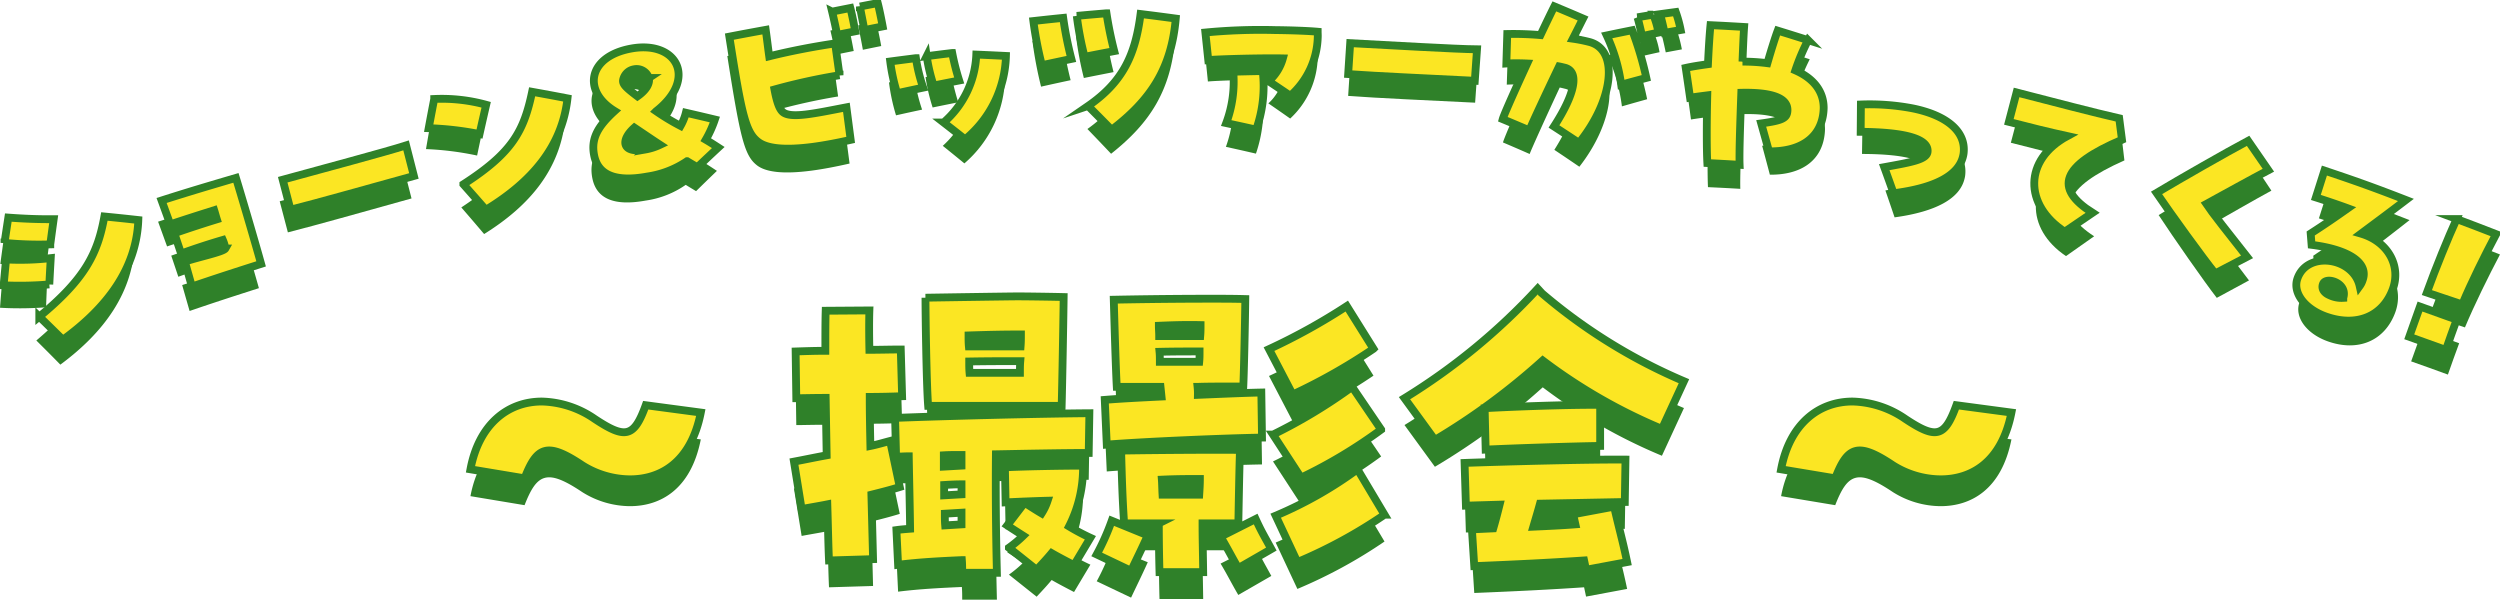 <svg xmlns="http://www.w3.org/2000/svg" xmlns:xlink="http://www.w3.org/1999/xlink" width="319.643" height="76.669" viewBox="0 0 319.643 76.669">
  <defs>
    <clipPath id="clip-path">
      <rect id="長方形_8682" data-name="長方形 8682" width="319.643" height="76.669" fill="none"/>
    </clipPath>
  </defs>
  <g id="グループ_26461" data-name="グループ 26461" clip-path="url(#clip-path)">
    <path id="パス_73052" data-name="パス 73052" d="M0,53.227c.106-1.363.161-2.044.275-3.407a34.179,34.179,0,0,0,5.756-.12c-.062,1.389-.09,2.083-.143,3.47A43.65,43.65,0,0,1,0,53.227m.044-5.6c.176-1.334.267-2,.452-3.335,2.079.179,3.738.264,5.843.273-.165,1.329-.245,1.993-.4,3.321a43.987,43.987,0,0,1-5.895-.259m4.6,9.789c5.869-4.961,7.423-8.29,8.223-13.146,1.755.2,2.629.3,4.374.511-.167,6.448-3.927,11.585-9.524,15.721C6.5,59.261,5.88,58.643,4.645,57.413" transform="translate(0 -13.88)" fill="#2f8129"/>
    <path id="パス_73053" data-name="パス 73053" d="M32.524,48.068c1.766-.592,4.951-1.25,5.19-1.677a4.751,4.751,0,0,0-.338-1.14c-1.766.516-3.638,1.131-5.344,1.755l-.905-2.7c1.8-.63,3.734-1.264,5.455-1.79-.137-.424-.24-.833-.361-1.21-1.893.608-3.691,1.172-5.628,1.822-.459-1.266-.688-1.9-1.147-3.165,3.368-1.08,6.326-1.956,9.535-2.9.463,1.49,2.386,7.942,3.355,11.4-3,.96-5.709,1.834-8.862,2.919-.38-1.324-.569-1.987-.948-3.311" transform="translate(-9.232 -11.62)" fill="#2f8129"/>
    <path id="パス_73054" data-name="パス 73054" d="M59.95,37.618c-2.444.681-4.9,1.341-6.808,1.831-.418-1.591-.627-2.385-1.044-3.976,4.8-1.319,13.2-3.57,15.818-4.416.415,1.621.621,2.431,1.036,4.053-1.2.331-5.06,1.408-9,2.508" transform="translate(-16.335 -9.738)" fill="#2f8129"/>
    <path id="パス_73055" data-name="パス 73055" d="M79.342,25.609c.266-1.545.4-2.317.678-3.861a21.025,21.025,0,0,1,6.684.814c-.336,1.549-.5,2.324-.825,3.873a38.73,38.73,0,0,0-6.536-.826m4.518,7.458c6.245-4.127,7.705-6.955,8.737-12.187,1.825.35,2.734.529,4.547.9-.647,6.4-4.513,11.046-10.37,14.69-1.158-1.365-1.741-2.045-2.913-3.4" transform="translate(-24.877 -6.547)" fill="#2f8129"/>
    <path id="パス_73056" data-name="パス 73056" d="M110.279,26.69c-.439-2.21.443-3.828,2.595-5.849-4.2-2.655-3.483-7.244,2.061-8.261,5.882-1.079,8.578,4.033,3.268,8.316a29.362,29.362,0,0,0,3.143,1.966,6.951,6.951,0,0,0,.671-1.746c1.5.362,2.24.546,3.726.92a14.633,14.633,0,0,1-1.153,2.668c.518.317,1.039.658,1.616,1.043-1.073,1.034-1.606,1.553-2.666,2.593-.487-.3-.916-.549-1.321-.807a11.88,11.88,0,0,1-5.112,2.009c-4.043.741-6.308-.232-6.828-2.854m8.454-1.338c-.975-.656-1.991-1.379-3.313-2.293-1.815,1.669-1.6,3.461,1.422,2.91a7.09,7.09,0,0,0,1.891-.617m-1.494-8.86a1.669,1.669,0,0,0-1.912-1.166A1.7,1.7,0,0,0,114,16.5c-.246.693.1,1.087,1.8,2.414,1.236-.9,1.585-1.77,1.446-2.422" transform="translate(-34.543 -3.899)" fill="#2f8129"/>
    <path id="パス_73057" data-name="パス 73057" d="M139.26,22.412c-1.6-1.24-2.144-3.458-3.79-13.973,1.863-.362,2.8-.538,4.662-.88.182,1.3.321,2.479.465,3.508,2.93-.736,5.866-1.289,8.452-1.676.235,1.687.352,2.531.586,4.218a76.321,76.321,0,0,0-8.34,1.859c.318,1.706.648,2.584,1.065,2.976,1.01.934,4.189.194,8.174-.579.227,1.728.34,2.591.566,4.319-1.815.416-3.462.724-4.894.912-3.394.445-5.752.242-6.945-.683m9.389-17.235c.934-.192,1.4-.287,2.337-.474.238.919.511,2.383.644,3.09-.928.185-1.392.279-2.32.47-.149-.8-.444-2.165-.661-3.086m3.564-.662c.915-.182,1.373-.271,2.289-.448.231.921.516,2.359.645,3.092-.94.189-1.409.284-2.348.478-.153-.9-.435-2.243-.586-3.123" transform="translate(-42.476 -1.275)" fill="#2f8129"/>
    <path id="パス_73058" data-name="パス 73058" d="M165.571,14.841c1.317-.177,1.975-.263,3.294-.43a22.159,22.159,0,0,0,.946,3.913c-1.336.286-2,.432-3.335.729a25.056,25.056,0,0,1-.9-4.211m4.676-.686c1.308-.172,1.962-.255,3.271-.417a32.734,32.734,0,0,0,.907,3.649c-1.31.259-1.965.391-3.272.661a23.674,23.674,0,0,1-.905-3.894m2.2,8.8a12.683,12.683,0,0,0,4.16-8.995c1.523.069,2.285.107,3.806.189a14.959,14.959,0,0,1-5.2,11.049c-1.1-.9-1.652-1.35-2.763-2.244" transform="translate(-51.914 -4.307)" fill="#2f8129"/>
    <path id="パス_73059" data-name="パス 73059" d="M192.295,7.139c1.529-.172,2.295-.255,3.826-.415a49.872,49.872,0,0,0,1.059,5.448c-1.514.324-2.27.489-3.779.827a50.507,50.507,0,0,1-1.107-5.86m5.568-.675c1.523-.143,2.285-.211,3.809-.34.215,1.478.606,3.493,1,5.015-1.521.3-2.281.446-3.8.754a42.885,42.885,0,0,1-1.011-5.428m1.466,11.948c4.537-3.231,6.063-6.872,6.718-12.19,1.807.234,2.709.356,4.51.609-.554,6.621-3.179,10.786-8.2,14.748-1.2-1.271-1.807-1.9-3.026-3.167" transform="translate(-60.293 -1.92)" fill="#2f8129"/>
    <path id="パス_73060" data-name="パス 73060" d="M232.544,16.155a6.248,6.248,0,0,0,1.831-3.025c-2.527-.057-8.277.1-9.564.231-.148-1.464-.222-2.2-.372-3.659a71.659,71.659,0,0,1,8.918-.321c2.289.024,4.421.117,5.485.216,0,.173.017.372.013.57a10.96,10.96,0,0,1-3.524,7.929c-1.11-.78-1.667-1.168-2.788-1.94m-5.431,5.557a16.133,16.133,0,0,0,.9-6.81c1.51-.042,2.265-.06,3.776-.089a17.65,17.65,0,0,1-.835,7.767c-1.531-.354-2.3-.528-3.837-.868" transform="translate(-70.372 -2.939)" fill="#2f8129"/>
    <path id="パス_73061" data-name="パス 73061" d="M258.078,16.4c-2.514-.123-5.025-.27-6.973-.408.105-1.641.157-2.461.264-4.1,4.919.261,13.535.772,16.264.791-.118,1.669-.177,2.5-.294,4.173-1.232-.062-5.209-.257-9.26-.454" transform="translate(-78.733 -3.727)" fill="#2f8129"/>
    <path id="パス_73062" data-name="パス 73062" d="M286.51,20.632c2.679-4.269,3.348-7.284,1.422-7.795-.2-.045-.456-.119-.737-.171-1.765,3.785-3.638,7.918-3.841,8.5-1.361-.6-2.044-.893-3.414-1.479.108-.413.974-2.508,3.159-7.388-1.19-.053-2.126-.029-2.673,0,.052-1.565.078-2.348.128-3.913a39.133,39.133,0,0,1,4.257.135c.584-1.265,1.371-2.958,1.794-3.814,1.476.634,2.212.953,3.678,1.6-.2.4-.8,1.637-1.321,2.679a18.878,18.878,0,0,1,2.185.445c3.8,1.092,2.953,7.772-1.441,13.363-1.272-.868-1.912-1.3-3.2-2.16m6.808-12.092c1.3-.286,1.959-.427,3.27-.7a45.339,45.339,0,0,1,1.791,6.32c-1.295.36-1.941.543-3.228.914a22.914,22.914,0,0,0-1.832-6.531m3.946-2.418c.812-.144,1.219-.215,2.033-.355a11,11,0,0,1,.662,2.376c-.837.185-1.256.279-2.09.468-.127-.489-.483-2.176-.6-2.489m2.892-.424c.813-.119,1.219-.177,2.033-.292a16.642,16.642,0,0,1,.623,2.377c-.826.152-1.238.229-2.062.384-.1-.461-.379-1.843-.594-2.468" transform="translate(-87.774 -1.476)" fill="#2f8129"/>
    <path id="パス_73063" data-name="パス 73063" d="M316.917,17.539c-.718.1-1.461.2-2.206.319-.212-1.577-.32-2.366-.54-3.944.813-.191,1.645-.328,2.854-.509.105-2.059.22-3.843.352-5.174,1.725.08,2.587.124,4.314.222-.087,1.113-.157,2.83-.237,4.594a23.863,23.863,0,0,1,3.2.192c.59-2.061,1.069-3.565,1.35-4.322,1.56.489,2.338.737,3.892,1.24a29.158,29.158,0,0,0-1.658,4.014c2.391,1.076,3.622,2.8,3.608,4.964a6.976,6.976,0,0,1-.109,1.061c-.535,3.022-3.024,4.756-6.94,4.721-.389-1.477-.587-2.216-.987-3.693,2.714-.4,3.311-.7,3.377-1.683.109-1.652-1.831-2.475-5.9-2.366-.2,4.951-.314,8.189-.268,9.549-1.655-.095-2.482-.138-4.136-.216-.082-1.737-.063-5.285.04-8.97" transform="translate(-98.507 -2.581)" fill="#2f8129"/>
    <path id="パス_73064" data-name="パス 73064" d="M349.8,31.679c3.332-.649,5.458-1,5.579-2.065.192-1.674-2.668-2.59-8.568-2.6.023-1.447.033-2.171.051-3.618a28.573,28.573,0,0,1,6.668.474c4.417.9,6.752,3.031,6.483,5.785a2.852,2.852,0,0,1-.077.465c-.58,2.609-3.69,4.279-8.96,5-.465-1.378-.7-2.066-1.176-3.443" transform="translate(-108.74 -7.329)" fill="#2f8129"/>
    <path id="パス_73065" data-name="パス 73065" d="M382.036,26.632c-2.226-.487-4.97-1.158-7.5-1.826.409-1.562.613-2.343,1.023-3.9,5.085,1.319,9.838,2.565,13.164,3.327.135,1.133.2,1.7.332,2.831-7.828,3.476-8.848,6.474-3.868,9.7-1.447,1.007-2.167,1.514-3.6,2.533-5.239-3.509-5.188-9.491.448-12.661" transform="translate(-117.434 -6.554)" fill="#2f8129"/>
    <path id="パス_73066" data-name="パス 73066" d="M402.062,36.869c3.049-1.884,9.019-5.428,11.843-6.992,1.039,1.544,1.554,2.317,2.573,3.866-2.114,1.146-6.06,3.423-8.028,4.535.608.96,2.951,4.054,5.164,6.943-1.656.884-2.48,1.33-4.119,2.23-1.547-1.985-5.588-7.767-7.432-10.584" transform="translate(-126.064 -9.368)" fill="#2f8129"/>
    <path id="パス_73067" data-name="パス 73067" d="M428.2,49.828c1.276-3.775,7.226-2.928,8.007.876a2.831,2.831,0,0,0,.4-.8c.8-2.236-1.634-4-6.523-4.583-.039-.6-.059-.9-.1-1.5,1.922-1.284,3.062-2.1,4.82-3.374-1.191-.439-2.716-.96-4.1-1.4.455-1.424.683-2.136,1.137-3.561.656.22,1.313.441,1.944.656,2.32.79,4.682,1.63,8.511,3.127-2.662,2.088-3.962,3.07-5.836,4.508,3.436,1,5.157,4.181,4,7.314-1.339,3.622-4.733,5.046-8.591,3.69-2.725-.958-4.3-3.079-3.664-4.955m5.88,2.456c.623-1.985-2.163-2.826-2.575-1.848-.28.664.124,1.22.785,1.505a3.465,3.465,0,0,0,1.79.343" transform="translate(-134.216 -11.127)" fill="#2f8129"/>
    <path id="パス_73068" data-name="パス 73068" d="M450.54,56.172c1.88.662,2.819,1,4.695,1.686-.568,1.585-.9,2.414-1.441,4.008-1.876-.687-2.815-1.025-4.7-1.688.542-1.568.892-2.415,1.442-4.006m4.847-11.609c2.031.765,3.044,1.153,5.069,1.944-1.527,2.91-3.21,6.317-4.48,9.328-1.812-.618-2.719-.922-4.535-1.518,1.194-3.28,2.825-7.267,3.946-9.754" transform="translate(-140.812 -13.973)" fill="#2f8129"/>
    <path id="パス_73069" data-name="パス 73069" d="M87.626,88.455c1.067-5.72,4.738-8.665,9.135-8.665a12.4,12.4,0,0,1,6.744,2.219c3.927,2.6,5.037,2.391,6.531-1.749l7.042.939c-1.28,6.488-5.25,8.536-9.049,8.536a11.585,11.585,0,0,1-6.1-1.792c-4.524-3.031-5.8-2.391-7.384,1.665Z" transform="translate(-27.475 -25.018)" fill="#2f8129"/>
    <path id="パス_73070" data-name="パス 73070" d="M152.146,86.8c-1.067.214-2.134.384-3.286.6l-.982-6.061c1.365-.256,2.774-.555,4.183-.811l-.128-7.342c-1.58,0-2.946.043-3.756.043l-.085-5.976c1.28-.043,2.56-.085,3.8-.085,0-2.006,0-3.756.043-5.122L157.524,62c-.043,1.238-.043,2.988,0,5.037,1.323,0,2.646-.043,4.012-.043l.171,5.976c-1.281.042-2.689.085-4.141.085,0,2.048.043,4.183.086,6.274.853-.171,1.707-.427,2.518-.64l1.238,5.89c-1.238.384-2.433.683-3.628.982l.214,8.238-5.634.17c-.085-1.792-.128-4.311-.213-7.171m17.2,7.129c-2.817.128-5.378.256-8.153.6l-.213-4.439c.6-.085,1.2-.128,1.75-.171-.043-3.116-.128-6.488-.171-9.262-.555,0-1.11.042-1.622.042l-.128-4.951c6.531-.257,18.652-.555,24.841-.6l-.085,5.08c-3.116,0-7.427.085-11.866.171-.043,4.908,0,10.03.128,15.152H169.39c0-.555,0-1.067-.043-1.621m-4.653-33.55c2.6-.043,10.8-.17,11.781-.17,1.153,0,4.183.043,5.89.085-.043,3.2-.171,10.671-.256,13.914H165.037c-.213-2.689-.342-11.7-.342-13.829m4.61,21.47V80.478c-.769,0-1.537,0-2.263.043v1.451Zm0,3.671v-1.28c-.769,0-1.537.043-2.22.085v1.323Zm0,3.841V87.863l-2.134.128c0,.47,0,.982.043,1.494Zm7.554-22.75c.043-.555.043-1.067.043-1.536-2.263,0-4.141.043-6.7.128,0,.47,0,.938.043,1.408Zm-.085,3.373c0-.512,0-.982.043-1.494-1.963,0-4.055,0-6.53.043,0,.469,0,.981.043,1.451Zm-1.409,22.366a16.034,16.034,0,0,0,1.836-1.536c-.6-.384-1.28-.811-2.049-1.323l2.22-2.9c.725.47,1.451.94,2.177,1.367a7.106,7.106,0,0,0,.768-1.623c-1.665.043-3.67.128-5.378.213l-.085-4.481c2.519-.128,7.257-.214,9.988-.214a16.447,16.447,0,0,1-1.793,7.769,27.3,27.3,0,0,0,2.732,1.451l-2.092,3.5c-1.153-.6-2.048-1.067-2.86-1.537-.6.726-1.28,1.451-1.921,2.135Z" transform="translate(-46.366 -18.877)" fill="#2f8129"/>
    <path id="パス_73071" data-name="パス 73071" d="M204.273,93.334a30.577,30.577,0,0,0,1.921-4.311L210.8,90.9c-.768,1.707-1.366,2.9-2.134,4.524ZM205.3,73.572c2.134-.171,4.652-.3,7.256-.427l-.128-1.238h-5.592c-.128-2.3-.3-8.195-.384-11.14,6.359-.128,11.353-.128,12.378-.128,1.409,0,2.86,0,4.439.043-.042,3.372-.17,9.262-.256,11.183h-1.835c-1.409,0-2.69,0-4.012.043a8.248,8.248,0,0,1,.043,1.024c3.073-.128,5.976-.256,8.11-.3l.086,5.762c-4.866.085-14.983.512-19.848.9Zm6.915,15.793h-4.439c-.214-3.074-.3-6.19-.384-9.306,5.122-.085,12.805-.128,15.2-.085-.086,2.092-.17,7.384-.213,9.391H217.8c0,1.963.043,3.158.086,6.232H212.3c-.043-1.536-.086-3.927-.086-6.232m5.293-23.946c.043-.513.043-.982.043-1.409-1.835-.043-3.286,0-5.335.085,0,.427.043.854.043,1.323Zm-.128,3.286c.043-.426.043-.853.043-1.323-1.58,0-3.244,0-5.122.043.042.427.042.854.042,1.28Zm0,16.988c.043-.683.085-1.366.085-2.007-1.707,0-2.987,0-4.866.086.043.555.043,1.2.086,1.921Zm2.731,5.378,4.482-2.263c.726,1.58,1.024,2.048,2.006,3.841l-4.225,2.433c-.9-1.537-1.323-2.433-2.263-4.012M226.3,67.084a78.206,78.206,0,0,0,9.945-5.506l3.414,5.464a74.17,74.17,0,0,1-10.329,5.847Zm.512,10.927a67.4,67.4,0,0,0,10.116-6.1l3.713,5.464A63.226,63.226,0,0,1,230.4,83.517Zm.342,10.372a51.341,51.341,0,0,0,10.457-5.933l3.458,5.8a62.478,62.478,0,0,1-11.14,6.062Z" transform="translate(-64.049 -19.013)" fill="#2f8129"/>
    <path id="パス_73072" data-name="パス 73072" d="M261.6,72.774a80.376,80.376,0,0,0,17.031-14l.555.6A70.108,70.108,0,0,0,297.33,70.6l-2.817,6.1a69.443,69.443,0,0,1-15.239-8.75,86.14,86.14,0,0,1-13.787,10.159Zm22.963,20.744c-4.439.3-8.75.512-14.043.726l-.3-4.7,2.731-.128c.3-1.024.555-2.007.811-3.031l-4.311.128-.17-5.463c4.737-.171,15.664-.469,20.572-.427l-.085,5.422-10.842.213c-.256.939-.554,1.921-.853,2.945,1.878-.085,3.714-.17,5.378-.3-.086-.384-.171-.811-.3-1.281l5.25-.982c.64,2.817,1.109,4.4,1.665,7.086l-5.251.982ZM271.848,74.054c3.713-.213,10.97-.47,14.768-.427v5.25c-3.329.043-11.226.3-14.64.47Z" transform="translate(-82.025 -18.428)" fill="#2f8129"/>
    <path id="パス_73073" data-name="パス 73073" d="M331.742,88.455c1.067-5.72,4.738-8.665,9.135-8.665a12.4,12.4,0,0,1,6.744,2.219c3.927,2.6,5.037,2.391,6.531-1.749l7.042.939c-1.28,6.488-5.25,8.536-9.049,8.536a11.588,11.588,0,0,1-6.1-1.792c-4.524-3.031-5.8-2.391-7.384,1.665Z" transform="translate(-104.016 -25.018)" fill="#2f8129"/>
    <path id="パス_73074" data-name="パス 73074" d="M.674,49.121C.8,47.8.859,47.14.989,45.818A35.014,35.014,0,0,0,6.7,45.645c-.078,1.345-.115,2.017-.184,3.361a44.552,44.552,0,0,1-5.847.115m.112-5.426c.192-1.293.29-1.94.489-3.234,2.061.152,3.706.219,5.8.208-.178,1.288-.266,1.932-.437,3.219a44.7,44.7,0,0,1-5.848-.193m4.449,9.434c5.89-4.865,7.473-8.1,8.322-12.807,1.74.172,2.609.263,4.339.454-.237,6.24-4.034,11.247-9.646,15.309-1.2-1.186-1.8-1.778-3.015-2.957" transform="translate(-0.211 -12.642)" fill="#fbe623"/>
    <path id="パス_73075" data-name="パス 73075" d="M.674,49.121C.8,47.8.859,47.14.989,45.818A35.014,35.014,0,0,0,6.7,45.645c-.078,1.345-.115,2.017-.184,3.361A44.552,44.552,0,0,1,.674,49.121Zm.112-5.426c.192-1.293.29-1.94.489-3.234,2.061.152,3.706.219,5.8.208-.178,1.288-.266,1.932-.437,3.219A44.7,44.7,0,0,1,.786,43.694Zm4.449,9.434c5.89-4.865,7.473-8.1,8.322-12.807,1.74.172,2.609.263,4.339.454-.237,6.24-4.034,11.247-9.646,15.309C7.049,54.9,6.446,54.307,5.235,53.128Z" transform="translate(-0.211 -12.642)" fill="none" stroke="#2f8129" stroke-miterlimit="10" stroke-width="1"/>
    <path id="パス_73076" data-name="パス 73076" d="M33.075,43.835c1.762-.589,4.938-1.242,5.179-1.669a4.61,4.61,0,0,0-.325-1.1c-1.762.514-3.63,1.126-5.332,1.746l-.87-2.6c1.8-.626,3.725-1.257,5.441-1.781-.13-.409-.229-.8-.346-1.167-1.888.6-3.681,1.165-5.612,1.812L30.1,36.022c3.357-1.076,6.306-1.949,9.505-2.89.445,1.436,2.291,7.659,3.219,10.994-3,.954-5.7,1.824-8.846,2.9-.363-1.278-.544-1.917-.906-3.195" transform="translate(-9.439 -10.388)" fill="#fbe623"/>
    <path id="パス_73077" data-name="パス 73077" d="M33.075,43.835c1.762-.589,4.938-1.242,5.179-1.669a4.61,4.61,0,0,0-.325-1.1c-1.762.514-3.63,1.126-5.332,1.746l-.87-2.6c1.8-.626,3.725-1.257,5.441-1.781-.13-.409-.229-.8-.346-1.167-1.888.6-3.681,1.165-5.612,1.812L30.1,36.022c3.357-1.076,6.306-1.949,9.505-2.89.445,1.436,2.291,7.659,3.219,10.994-3,.954-5.7,1.824-8.846,2.9C33.618,45.751,33.436,45.113,33.075,43.835Z" transform="translate(-9.439 -10.388)" fill="none" stroke="#2f8129" stroke-miterlimit="10" stroke-width="1"/>
    <path id="パス_73078" data-name="パス 73078" d="M60.448,33.48c-2.439.678-4.885,1.336-6.791,1.825-.4-1.534-.6-2.3-1-3.835,4.784-1.315,13.166-3.552,15.775-4.389l1,3.908c-1.194.329-5.048,1.4-8.981,2.491" transform="translate(-16.511 -8.491)" fill="#fbe623"/>
    <path id="パス_73079" data-name="パス 73079" d="M60.448,33.48c-2.439.678-4.885,1.336-6.791,1.825-.4-1.534-.6-2.3-1-3.835,4.784-1.315,13.166-3.552,15.775-4.389l1,3.908C68.235,31.318,64.381,32.387,60.448,33.48Z" transform="translate(-16.511 -8.491)" fill="none" stroke="#2f8129" stroke-miterlimit="10" stroke-width="1"/>
    <path id="パス_73080" data-name="パス 73080" d="M79.847,21.75c.277-1.494.419-2.241.706-3.734a21.411,21.411,0,0,1,6.644.742c-.347,1.5-.517,2.247-.852,3.746a39.344,39.344,0,0,0-6.5-.754m4.434,7.173c6.254-4.029,7.728-6.768,8.793-11.826,1.814.327,2.718.495,4.521.841-.689,6.177-4.575,10.691-10.44,14.251-1.143-1.31-1.718-1.963-2.874-3.266" transform="translate(-25.036 -5.361)" fill="#fbe623"/>
    <path id="パス_73081" data-name="パス 73081" d="M79.847,21.75c.277-1.494.419-2.241.706-3.734a21.411,21.411,0,0,1,6.644.742c-.347,1.5-.517,2.247-.852,3.746A39.344,39.344,0,0,0,79.847,21.75Zm4.434,7.173c6.254-4.029,7.728-6.768,8.793-11.826,1.814.327,2.718.495,4.521.841-.689,6.177-4.575,10.691-10.44,14.251C86.012,30.88,85.437,30.226,84.281,28.924Z" transform="translate(-25.036 -5.361)" fill="none" stroke="#2f8129" stroke-miterlimit="10" stroke-width="1"/>
    <path id="パス_73082" data-name="パス 73082" d="M110.613,22.623c-.421-2.131.469-3.7,2.625-5.661-4.165-2.54-3.421-6.975,2.106-7.985,5.862-1.072,8.52,3.848,3.2,8.01a29.009,29.009,0,0,0,3.119,1.882,6.657,6.657,0,0,0,.68-1.688c1.487.342,2.229.516,3.708.87a14.139,14.139,0,0,1-1.165,2.58c.514.3,1.032.631,1.6,1-1.076,1-1.61,1.506-2.674,2.516-.483-.283-.91-.525-1.312-.772A12.216,12.216,0,0,1,117.4,25.34c-4.035.737-6.285-.188-6.786-2.716m8.433-1.338c-.967-.629-1.975-1.321-3.287-2.2-1.819,1.62-1.615,3.349,1.4,2.8a7.32,7.32,0,0,0,1.888-.605m-1.433-8.544a1.644,1.644,0,0,0-1.9-1.115,1.7,1.7,0,0,0-1.332,1.14c-.25.671.093,1.048,1.773,2.32,1.238-.879,1.591-1.718,1.455-2.346" transform="translate(-34.65 -2.768)" fill="#fbe623"/>
    <path id="パス_73083" data-name="パス 73083" d="M110.613,22.623c-.421-2.131.469-3.7,2.625-5.661-4.165-2.54-3.421-6.975,2.106-7.985,5.862-1.072,8.52,3.848,3.2,8.01a29.009,29.009,0,0,0,3.119,1.882,6.657,6.657,0,0,0,.68-1.688c1.487.342,2.229.516,3.708.87a14.139,14.139,0,0,1-1.165,2.58c.514.3,1.032.631,1.6,1-1.076,1-1.61,1.506-2.674,2.516-.483-.283-.91-.525-1.312-.772A12.216,12.216,0,0,1,117.4,25.34C113.363,26.077,111.113,25.152,110.613,22.623Zm8.433-1.338c-.967-.629-1.975-1.321-3.287-2.2-1.819,1.62-1.615,3.349,1.4,2.8A7.32,7.32,0,0,0,119.046,21.285Zm-1.433-8.544a1.644,1.644,0,0,0-1.9-1.115,1.7,1.7,0,0,0-1.332,1.14c-.25.671.093,1.048,1.773,2.32C117.395,14.208,117.748,13.37,117.612,12.742Z" transform="translate(-34.65 -2.768)" fill="none" stroke="#2f8129" stroke-miterlimit="10" stroke-width="1"/>
    <path id="パス_73084" data-name="パス 73084" d="M139.546,18.333c-1.587-1.19-2.119-3.328-3.7-13.466,1.858-.358,2.787-.531,4.648-.869.175,1.253.308,2.391.447,3.384,2.922-.722,5.849-1.267,8.428-1.648.227,1.626.339,2.44.565,4.066a78.144,78.144,0,0,0-8.321,1.825c.308,1.644.633,2.49,1.047,2.866,1,.9,4.175.171,8.152-.59l.546,4.164c-1.812.408-3.456.711-4.886.9-3.387.442-5.739.257-6.922-.629m9.439-16.664c.931-.189,1.4-.281,2.329-.465.234.886.5,2.3.63,2.979-.926.182-1.389.274-2.314.461-.145-.776-.433-2.088-.645-2.975m3.553-.651c.912-.178,1.368-.266,2.282-.439.226.888.5,2.274.631,2.981-.937.185-1.405.279-2.341.469-.15-.872-.424-2.162-.572-3.01" transform="translate(-42.593 -0.182)" fill="#fbe623"/>
    <path id="パス_73085" data-name="パス 73085" d="M139.546,18.333c-1.587-1.19-2.119-3.328-3.7-13.466,1.858-.358,2.787-.531,4.648-.869.175,1.253.308,2.391.447,3.384,2.922-.722,5.849-1.267,8.428-1.648.227,1.626.339,2.44.565,4.066a78.144,78.144,0,0,0-8.321,1.825c.308,1.644.633,2.49,1.047,2.866,1,.9,4.175.171,8.152-.59l.546,4.164c-1.812.408-3.456.711-4.886.9C143.081,19.4,140.729,19.22,139.546,18.333Zm9.439-16.664c.931-.189,1.4-.281,2.329-.465.234.886.5,2.3.63,2.979-.926.182-1.389.274-2.314.461C149.485,3.868,149.2,2.557,148.984,1.669Zm3.553-.651c.912-.178,1.368-.266,2.282-.439.226.888.5,2.274.631,2.981-.937.185-1.405.279-2.341.469C152.96,3.157,152.685,1.867,152.538,1.018Z" transform="translate(-42.593 -0.182)" fill="none" stroke="#2f8129" stroke-miterlimit="10" stroke-width="1"/>
    <path id="パス_73086" data-name="パス 73086" d="M165.811,10.954c1.313-.175,1.97-.259,3.285-.425a20.619,20.619,0,0,0,.929,3.771c-1.333.28-2,.423-3.328.713a23.328,23.328,0,0,1-.886-4.059m4.664-.675c1.3-.169,1.956-.251,3.262-.41a30.443,30.443,0,0,0,.892,3.517c-1.307.253-1.96.382-3.265.646a22.114,22.114,0,0,1-.89-3.752m2.164,8.477a12.137,12.137,0,0,0,4.176-8.684c1.518.063,2.277.1,3.793.174a14.309,14.309,0,0,1-5.221,10.667c-1.094-.866-1.644-1.3-2.749-2.157" transform="translate(-51.989 -3.094)" fill="#fbe623"/>
    <path id="パス_73087" data-name="パス 73087" d="M165.811,10.954c1.313-.175,1.97-.259,3.285-.425a20.619,20.619,0,0,0,.929,3.771c-1.333.28-2,.423-3.328.713A23.328,23.328,0,0,1,165.811,10.954Zm4.664-.675c1.3-.169,1.956-.251,3.262-.41a30.443,30.443,0,0,0,.892,3.517c-1.307.253-1.96.382-3.265.646A22.114,22.114,0,0,1,170.475,10.278Zm2.164,8.477a12.137,12.137,0,0,0,4.176-8.684c1.518.063,2.277.1,3.793.174a14.309,14.309,0,0,1-5.221,10.667C174.294,20.046,173.744,19.614,172.638,18.756Z" transform="translate(-51.989 -3.094)" fill="none" stroke="#2f8129" stroke-miterlimit="10" stroke-width="1"/>
    <path id="パス_73088" data-name="パス 73088" d="M192.471,3.467c1.525-.17,2.288-.251,3.815-.406a46.556,46.556,0,0,0,1.046,5.251c-1.511.314-2.265.475-3.771.8a47.158,47.158,0,0,1-1.09-5.648m5.551-.66c1.518-.14,2.278-.206,3.8-.332a48.974,48.974,0,0,0,.989,4.834c-1.518.286-2.275.432-3.788.731a39.933,39.933,0,0,1-1-5.233m1.44,11.519c4.533-3.121,6.058-6.633,6.717-11.76,1.8.224,2.7.341,4.5.584-.557,6.383-3.179,10.4-8.2,14.225-1.2-1.224-1.8-1.834-3.014-3.049" transform="translate(-60.348 -0.776)" fill="#fbe623"/>
    <path id="パス_73089" data-name="パス 73089" d="M192.471,3.467c1.525-.17,2.288-.251,3.815-.406a46.556,46.556,0,0,0,1.046,5.251c-1.511.314-2.265.475-3.771.8A47.158,47.158,0,0,1,192.471,3.467Zm5.551-.66c1.518-.14,2.278-.206,3.8-.332a48.974,48.974,0,0,0,.989,4.834c-1.518.286-2.275.432-3.788.731A39.933,39.933,0,0,1,198.022,2.807Zm1.44,11.519c4.533-3.121,6.058-6.633,6.717-11.76,1.8.224,2.7.341,4.5.584-.557,6.383-3.179,10.4-8.2,14.225C201.28,16.151,200.677,15.542,199.463,14.326Z" transform="translate(-60.348 -0.776)" fill="none" stroke="#2f8129" stroke-miterlimit="10" stroke-width="1"/>
    <path id="パス_73090" data-name="パス 73090" d="M232.594,12.135a5.994,5.994,0,0,0,1.826-2.915c-2.52-.056-8.255.09-9.539.221-.147-1.411-.221-2.117-.37-3.528A73.591,73.591,0,0,1,233.4,5.6c2.282.024,4.408.115,5.469.211,0,.167.017.359.013.55a10.394,10.394,0,0,1-3.509,7.642c-1.108-.752-1.664-1.126-2.782-1.871m-5.419,5.356a15.074,15.074,0,0,0,.9-6.565c1.506-.041,2.259-.058,3.766-.086A16.475,16.475,0,0,1,231,18.328c-1.529-.342-2.294-.509-3.829-.837" transform="translate(-70.394 -1.755)" fill="#fbe623"/>
    <path id="パス_73091" data-name="パス 73091" d="M232.594,12.135a5.994,5.994,0,0,0,1.826-2.915c-2.52-.056-8.255.09-9.539.221-.147-1.411-.221-2.117-.37-3.528A73.591,73.591,0,0,1,233.4,5.6c2.282.024,4.408.115,5.469.211,0,.167.017.359.013.55a10.394,10.394,0,0,1-3.509,7.642C234.268,13.253,233.712,12.879,232.594,12.135Zm-5.419,5.356a15.074,15.074,0,0,0,.9-6.565c1.506-.041,2.259-.058,3.766-.086A16.475,16.475,0,0,1,231,18.328C229.475,17.987,228.71,17.819,227.175,17.491Z" transform="translate(-70.394 -1.755)" fill="none" stroke="#2f8129" stroke-miterlimit="10" stroke-width="1"/>
    <path id="パス_73092" data-name="パス 73092" d="M258.061,12.389c-2.507-.122-5.012-.268-6.955-.4.1-1.582.154-2.373.258-3.955,4.905.256,13.5.765,16.217.789-.113,1.609-.17,2.414-.284,4.023-1.229-.063-5.2-.259-9.236-.456" transform="translate(-78.733 -2.518)" fill="#fbe623"/>
    <path id="パス_73093" data-name="パス 73093" d="M258.061,12.389c-2.507-.122-5.012-.268-6.955-.4.1-1.582.154-2.373.258-3.955,4.905.256,13.5.765,16.217.789-.113,1.609-.17,2.414-.284,4.023C266.069,12.782,262.1,12.586,258.061,12.389Z" transform="translate(-78.733 -2.518)" fill="none" stroke="#2f8129" stroke-miterlimit="10" stroke-width="1"/>
    <path id="パス_73094" data-name="パス 73094" d="M286.444,16.54c2.658-4.109,3.314-7.015,1.392-7.513-.2-.044-.454-.116-.735-.167-1.747,3.645-3.6,7.625-3.8,8.182-1.361-.58-2.042-.867-3.411-1.436.108-.4.965-2.415,3.13-7.116-1.187-.054-2.12-.033-2.665,0,.047-1.509.071-2.264.117-3.773a40.237,40.237,0,0,1,4.244.141c.578-1.218,1.357-2.848,1.776-3.673,1.472.615,2.206.926,3.669,1.553-.2.388-.789,1.575-1.307,2.58a19.42,19.42,0,0,1,2.179.436c3.786,1.065,2.974,7.506-1.389,12.883-1.273-.842-1.912-1.26-3.2-2.093M293.188,4.9c1.3-.272,1.95-.405,3.254-.667a43.032,43.032,0,0,1,1.812,6.1c-1.289.343-1.932.517-3.215.87A21.725,21.725,0,0,0,293.188,4.9m3.922-2.319c.809-.136,1.214-.2,2.024-.335A10.422,10.422,0,0,1,299.8,4.54c-.833.175-1.249.264-2.081.444-.128-.472-.489-2.1-.612-2.4m2.879-.4c.809-.112,1.214-.166,2.024-.275a15.742,15.742,0,0,1,.631,2.3c-.822.143-1.232.216-2.052.362-.1-.446-.385-1.779-.6-2.383" transform="translate(-87.757 -0.37)" fill="#fbe623"/>
    <path id="パス_73095" data-name="パス 73095" d="M286.444,16.54c2.658-4.109,3.314-7.015,1.392-7.513-.2-.044-.454-.116-.735-.167-1.747,3.645-3.6,7.625-3.8,8.182-1.361-.58-2.042-.867-3.411-1.436.108-.4.965-2.415,3.13-7.116-1.187-.054-2.12-.033-2.665,0,.047-1.509.071-2.264.117-3.773a40.237,40.237,0,0,1,4.244.141c.578-1.218,1.357-2.848,1.776-3.673,1.472.615,2.206.926,3.669,1.553-.2.388-.789,1.575-1.307,2.58a19.42,19.42,0,0,1,2.179.436c3.786,1.065,2.974,7.506-1.389,12.883C288.368,17.792,287.729,17.373,286.444,16.54ZM293.188,4.9c1.3-.272,1.95-.405,3.254-.667a43.032,43.032,0,0,1,1.812,6.1c-1.289.343-1.932.517-3.215.87A21.725,21.725,0,0,0,293.188,4.9Zm3.922-2.319c.809-.136,1.214-.2,2.024-.335A10.422,10.422,0,0,1,299.8,4.54c-.833.175-1.249.264-2.081.444C297.595,4.512,297.234,2.883,297.111,2.581Zm2.879-.4c.809-.112,1.214-.166,2.024-.275a15.742,15.742,0,0,1,.631,2.3c-.822.143-1.232.216-2.052.362C300.49,4.12,300.207,2.786,299.99,2.182Z" transform="translate(-87.757 -0.37)" fill="none" stroke="#2f8129" stroke-miterlimit="10" stroke-width="1"/>
    <path id="パス_73096" data-name="パス 73096" d="M316.735,13.66c-.715.092-1.455.183-2.2.3-.219-1.523-.33-2.285-.556-3.807.809-.181,1.638-.31,2.842-.479.094-1.987.2-3.707.325-4.99,1.719.084,2.578.13,4.3.232-.08,1.074-.141,2.729-.212,4.432a24.453,24.453,0,0,1,3.186.2c.577-1.987,1.045-3.434,1.321-4.164,1.555.48,2.332.723,3.882,1.216a27.211,27.211,0,0,0-1.629,3.865c2.387,1.05,3.624,2.725,3.623,4.809a6.561,6.561,0,0,1-.1,1.024c-.515,2.914-2.985,4.573-6.889,4.52-.4-1.428-.6-2.142-1-3.569,2.7-.369,3.3-.655,3.356-1.608.1-1.593-1.838-2.4-5.9-2.311-.173,4.776-.269,7.9-.216,9.212-1.651-.1-2.477-.145-4.126-.227-.091-1.677-.089-5.1,0-8.654" transform="translate(-98.447 -1.468)" fill="#fbe623"/>
    <path id="パス_73097" data-name="パス 73097" d="M316.735,13.66c-.715.092-1.455.183-2.2.3-.219-1.523-.33-2.285-.556-3.807.809-.181,1.638-.31,2.842-.479.094-1.987.2-3.707.325-4.99,1.719.084,2.578.13,4.3.232-.08,1.074-.141,2.729-.212,4.432a24.453,24.453,0,0,1,3.186.2c.577-1.987,1.045-3.434,1.321-4.164,1.555.48,2.332.723,3.882,1.216a27.211,27.211,0,0,0-1.629,3.865c2.387,1.05,3.624,2.725,3.623,4.809a6.561,6.561,0,0,1-.1,1.024c-.515,2.914-2.985,4.573-6.889,4.52-.4-1.428-.6-2.142-1-3.569,2.7-.369,3.3-.655,3.356-1.608.1-1.593-1.838-2.4-5.9-2.311-.173,4.776-.269,7.9-.216,9.212-1.651-.1-2.477-.145-4.126-.227C316.648,20.638,316.65,17.215,316.735,13.66Z" transform="translate(-98.447 -1.468)" fill="none" stroke="#2f8129" stroke-miterlimit="10" stroke-width="1"/>
    <path id="パス_73098" data-name="パス 73098" d="M349.575,27.469c3.316-.607,5.431-.936,5.544-1.959.179-1.615-2.675-2.519-8.554-2.561.013-1.4.019-2.1.028-3.492a29.375,29.375,0,0,1,6.644.5c4.4.9,6.744,2.968,6.5,5.627a2.724,2.724,0,0,1-.073.448c-.559,2.516-3.642,4.108-8.89,4.772-.474-1.333-.713-2-1.2-3.331" transform="translate(-108.664 -6.096)" fill="#fbe623"/>
    <path id="パス_73099" data-name="パス 73099" d="M349.575,27.469c3.316-.607,5.431-.936,5.544-1.959.179-1.615-2.675-2.519-8.554-2.561.013-1.4.019-2.1.028-3.492a29.375,29.375,0,0,1,6.644.5c4.4.9,6.744,2.968,6.5,5.627a2.724,2.724,0,0,1-.073.448c-.559,2.516-3.642,4.108-8.89,4.772C350.3,29.467,350.059,28.8,349.575,27.469Z" transform="translate(-108.664 -6.096)" fill="none" stroke="#2f8129" stroke-miterlimit="10" stroke-width="1"/>
    <path id="パス_73100" data-name="パス 73100" d="M381.643,22.8c-2.219-.486-4.956-1.154-7.478-1.816.394-1.505.592-2.258.987-3.764,5.07,1.308,9.807,2.547,13.122,3.308.144,1.1.215,1.643.354,2.738-7.754,3.3-8.75,6.188-3.762,9.343-1.433.962-2.144,1.446-3.561,2.42-5.249-3.43-5.244-9.207.337-12.229" transform="translate(-117.318 -5.4)" fill="#fbe623"/>
    <path id="パス_73101" data-name="パス 73101" d="M381.643,22.8c-2.219-.486-4.956-1.154-7.478-1.816.394-1.505.592-2.258.987-3.764,5.07,1.308,9.807,2.547,13.122,3.308.144,1.1.215,1.643.354,2.738-7.754,3.3-8.75,6.188-3.762,9.343-1.433.962-2.144,1.446-3.561,2.42C376.057,31.6,376.062,25.825,381.643,22.8Z" transform="translate(-117.318 -5.4)" fill="none" stroke="#2f8129" stroke-miterlimit="10" stroke-width="1"/>
    <path id="パス_73102" data-name="パス 73102" d="M401.67,32.886c3.016-1.8,8.917-5.173,11.707-6.661,1.048,1.5,1.567,2.254,2.595,3.76-2.089,1.091-5.989,3.258-7.935,4.317.614.933,2.974,3.944,5.205,6.76-1.638.84-2.453,1.264-4.074,2.12-1.56-1.934-5.639-7.559-7.5-10.3" transform="translate(-125.942 -8.223)" fill="#fbe623"/>
    <path id="パス_73103" data-name="パス 73103" d="M401.67,32.886c3.016-1.8,8.917-5.173,11.707-6.661,1.048,1.5,1.567,2.254,2.595,3.76-2.089,1.091-5.989,3.258-7.935,4.317.614.933,2.974,3.944,5.205,6.76-1.638.84-2.453,1.264-4.074,2.12C407.609,41.249,403.53,35.624,401.67,32.886Z" transform="translate(-125.942 -8.223)" fill="none" stroke="#2f8129" stroke-miterlimit="10" stroke-width="1"/>
    <path id="パス_73104" data-name="パス 73104" d="M427.838,45.615c1.227-3.641,7.149-2.765,7.968.925a2.611,2.611,0,0,0,.387-.774c.773-2.157-1.668-3.886-6.534-4.5-.045-.579-.069-.87-.115-1.449,1.9-1.225,3.02-2,4.752-3.22-1.188-.436-2.709-.954-4.09-1.391l1.093-3.434c.654.218,1.308.439,1.937.652,2.313.785,4.668,1.619,8.486,3.106-2.619,1.994-3.9,2.933-5.746,4.307,3.425,1,5.17,4.1,4.056,7.119-1.288,3.493-4.645,4.837-8.5,3.487-2.72-.953-4.31-3.021-3.7-4.83m5.873,2.433c.6-1.915-2.182-2.755-2.58-1.814-.271.64.137,1.182.8,1.465a3.566,3.566,0,0,0,1.783.349" transform="translate(-134.106 -9.963)" fill="#fbe623"/>
    <path id="パス_73105" data-name="パス 73105" d="M427.838,45.615c1.227-3.641,7.149-2.765,7.968.925a2.611,2.611,0,0,0,.387-.774c.773-2.157-1.668-3.886-6.534-4.5-.045-.579-.069-.87-.115-1.449,1.9-1.225,3.02-2,4.752-3.22-1.188-.436-2.709-.954-4.09-1.391l1.093-3.434c.654.218,1.308.439,1.937.652,2.313.785,4.668,1.619,8.486,3.106-2.619,1.994-3.9,2.933-5.746,4.307,3.425,1,5.17,4.1,4.056,7.119-1.288,3.493-4.645,4.837-8.5,3.487C428.816,49.492,427.227,47.424,427.838,45.615Zm5.873,2.433c.6-1.915-2.182-2.755-2.58-1.814-.271.64.137,1.182.8,1.465A3.566,3.566,0,0,0,433.711,48.049Z" transform="translate(-134.106 -9.963)" fill="none" stroke="#2f8129" stroke-miterlimit="10" stroke-width="1"/>
    <path id="パス_73106" data-name="パス 73106" d="M450.116,51.984c1.876.661,2.812,1,4.684,1.681-.546,1.529-.859,2.329-1.382,3.867-1.872-.685-2.809-1.021-4.686-1.683.52-1.513.857-2.33,1.385-3.865m4.675-11.192c2.024.761,3.035,1.147,5.052,1.933-1.479,2.8-3.109,6.085-4.333,8.988-1.807-.617-2.711-.921-4.522-1.517,1.147-3.163,2.72-7.008,3.8-9.4" transform="translate(-140.697 -12.79)" fill="#fbe623"/>
    <path id="パス_73107" data-name="パス 73107" d="M450.116,51.984c1.876.661,2.812,1,4.684,1.681-.546,1.529-.859,2.329-1.382,3.867-1.872-.685-2.809-1.021-4.686-1.683C449.251,54.336,449.588,53.519,450.116,51.984Zm4.675-11.192c2.024.761,3.035,1.147,5.052,1.933-1.479,2.8-3.109,6.085-4.333,8.988-1.807-.617-2.711-.921-4.522-1.517C452.136,47.033,453.708,43.188,454.791,40.792Z" transform="translate(-140.697 -12.79)" fill="none" stroke="#2f8129" stroke-miterlimit="10" stroke-width="1"/>
    <path id="パス_73108" data-name="パス 73108" d="M87.626,83.454c1.067-5.72,4.738-8.665,9.135-8.665a12.4,12.4,0,0,1,6.744,2.219c3.927,2.6,5.037,2.391,6.531-1.749l7.042.939c-1.28,6.488-5.25,8.536-9.049,8.536a11.585,11.585,0,0,1-6.1-1.792c-4.524-3.031-5.8-2.391-7.384,1.665Z" transform="translate(-27.475 -23.45)" fill="#fbe623"/>
    <path id="パス_73109" data-name="パス 73109" d="M87.626,83.454c1.067-5.72,4.738-8.665,9.135-8.665a12.4,12.4,0,0,1,6.744,2.219c3.927,2.6,5.037,2.391,6.531-1.749l7.042.939c-1.28,6.488-5.25,8.536-9.049,8.536a11.585,11.585,0,0,1-6.1-1.792c-4.524-3.031-5.8-2.391-7.384,1.665Z" transform="translate(-27.475 -23.45)" fill="none" stroke="#2f8129" stroke-miterlimit="10" stroke-width="1"/>
    <path id="パス_73110" data-name="パス 73110" d="M152.146,81.794c-1.067.214-2.134.384-3.286.6l-.982-6.061c1.365-.256,2.774-.555,4.183-.811l-.128-7.342c-1.58,0-2.946.043-3.756.043l-.085-5.976c1.28-.043,2.56-.085,3.8-.085,0-2.006,0-3.756.043-5.122L157.524,57c-.043,1.238-.043,2.988,0,5.037,1.323,0,2.646-.043,4.012-.043l.171,5.976c-1.281.042-2.689.085-4.141.085,0,2.048.043,4.183.086,6.274.853-.171,1.707-.427,2.518-.64l1.238,5.89c-1.238.384-2.433.683-3.628.982l.214,8.238-5.634.17c-.085-1.792-.128-4.311-.213-7.171m17.2,7.129c-2.817.128-5.378.256-8.153.6l-.213-4.439c.6-.085,1.2-.128,1.75-.171-.043-3.116-.128-6.488-.171-9.262-.555,0-1.11.042-1.622.042l-.128-4.951c6.531-.257,18.652-.555,24.841-.6l-.085,5.08c-3.116,0-7.427.085-11.866.171-.043,4.908,0,10.03.128,15.152H169.39c0-.555,0-1.067-.043-1.621m-4.653-33.55c2.6-.043,10.8-.17,11.781-.17,1.153,0,4.183.043,5.89.085-.043,3.2-.171,10.671-.256,13.914H165.037c-.213-2.689-.342-11.7-.342-13.829m4.61,21.47V75.477c-.769,0-1.537,0-2.263.043v1.451Zm0,3.671v-1.28c-.769,0-1.537.043-2.22.085v1.323Zm0,3.841V82.862l-2.134.128c0,.47,0,.982.043,1.494Zm7.554-22.75c.043-.555.043-1.067.043-1.536-2.263,0-4.141.043-6.7.128,0,.47,0,.938.043,1.408Zm-.085,3.373c0-.512,0-.982.043-1.494-1.963,0-4.055,0-6.53.043,0,.469,0,.981.043,1.451Zm-1.409,22.366a16.034,16.034,0,0,0,1.836-1.536c-.6-.384-1.28-.811-2.049-1.323l2.22-2.9c.725.47,1.451.94,2.177,1.367a7.106,7.106,0,0,0,.768-1.623c-1.665.043-3.67.128-5.378.213l-.085-4.481c2.519-.128,7.257-.214,9.988-.214a16.447,16.447,0,0,1-1.793,7.769,27.3,27.3,0,0,0,2.732,1.451l-2.092,3.5c-1.153-.6-2.048-1.067-2.86-1.537-.6.726-1.28,1.451-1.921,2.135Z" transform="translate(-46.366 -17.309)" fill="#fbe623"/>
    <path id="パス_73111" data-name="パス 73111" d="M152.146,81.794c-1.067.214-2.134.384-3.286.6l-.982-6.061c1.365-.256,2.774-.555,4.183-.811l-.128-7.342c-1.58,0-2.946.043-3.756.043l-.085-5.976c1.28-.043,2.56-.085,3.8-.085,0-2.006,0-3.756.043-5.122L157.524,57c-.043,1.238-.043,2.988,0,5.037,1.323,0,2.646-.043,4.012-.043l.171,5.976c-1.281.042-2.689.085-4.141.085,0,2.048.043,4.183.086,6.274.853-.171,1.707-.427,2.518-.64l1.238,5.89c-1.238.384-2.433.683-3.628.982l.214,8.238-5.634.17C152.274,87.173,152.232,84.654,152.146,81.794Zm17.2,7.129c-2.817.128-5.378.256-8.153.6l-.213-4.439c.6-.085,1.2-.128,1.75-.171-.043-3.116-.128-6.488-.171-9.262-.555,0-1.11.042-1.622.042l-.128-4.951c6.531-.257,18.652-.555,24.841-.6l-.085,5.08c-3.116,0-7.427.085-11.866.171-.043,4.908,0,10.03.128,15.152H169.39C169.39,89.989,169.39,89.477,169.348,88.923Zm-4.653-33.55c2.6-.043,10.8-.17,11.781-.17,1.153,0,4.183.043,5.89.085-.043,3.2-.171,10.671-.256,13.914H165.037C164.823,66.514,164.695,57.507,164.695,55.373Zm4.61,21.47V75.477c-.769,0-1.537,0-2.263.043v1.451Zm0,3.671v-1.28c-.769,0-1.537.043-2.22.085v1.323Zm0,3.841V82.862l-2.134.128c0,.47,0,.982.043,1.494Zm7.554-22.75c.043-.555.043-1.067.043-1.536-2.263,0-4.141.043-6.7.128,0,.47,0,.938.043,1.408Zm-.085,3.373c0-.512,0-.982.043-1.494-1.963,0-4.055,0-6.53.043,0,.469,0,.981.043,1.451Zm-1.409,22.366a16.034,16.034,0,0,0,1.836-1.536c-.6-.384-1.28-.811-2.049-1.323l2.22-2.9c.725.47,1.451.94,2.177,1.367a7.106,7.106,0,0,0,.768-1.623c-1.665.043-3.67.128-5.378.213l-.085-4.481c2.519-.128,7.257-.214,9.988-.214a16.447,16.447,0,0,1-1.793,7.769,27.3,27.3,0,0,0,2.732,1.451l-2.092,3.5c-1.153-.6-2.048-1.067-2.86-1.537-.6.726-1.28,1.451-1.921,2.135Z" transform="translate(-46.366 -17.309)" fill="none" stroke="#2f8129" stroke-miterlimit="10" stroke-width="1"/>
    <path id="パス_73112" data-name="パス 73112" d="M204.273,88.334a30.577,30.577,0,0,0,1.921-4.311L210.8,85.9c-.768,1.707-1.366,2.9-2.134,4.524ZM205.3,68.571c2.134-.171,4.652-.3,7.256-.427l-.128-1.238h-5.592c-.128-2.3-.3-8.195-.384-11.14,6.359-.128,11.353-.128,12.378-.128,1.409,0,2.86,0,4.439.043-.042,3.372-.17,9.262-.256,11.183h-1.835c-1.409,0-2.69,0-4.012.043a8.248,8.248,0,0,1,.043,1.024c3.073-.128,5.976-.256,8.11-.3l.086,5.762c-4.866.085-14.983.512-19.848.9Zm6.915,15.793h-4.439c-.214-3.074-.3-6.19-.384-9.306,5.122-.085,12.805-.128,15.2-.085-.086,2.092-.17,7.384-.213,9.391H217.8c0,1.963.043,3.158.086,6.232H212.3c-.043-1.536-.086-3.927-.086-6.232m5.293-23.946c.043-.513.043-.982.043-1.409-1.835-.043-3.286,0-5.335.085,0,.427.043.854.043,1.323Zm-.128,3.286c.043-.426.043-.853.043-1.323-1.58,0-3.244,0-5.122.043.042.427.042.854.042,1.28Zm0,16.988c.043-.683.085-1.366.085-2.007-1.707,0-2.987,0-4.866.086.043.555.043,1.2.086,1.921Zm2.731,5.378,4.482-2.263c.726,1.58,1.024,2.048,2.006,3.841l-4.225,2.433c-.9-1.537-1.323-2.433-2.263-4.012M226.3,62.084a78.206,78.206,0,0,0,9.945-5.506l3.414,5.463a74.17,74.17,0,0,1-10.329,5.847Zm.512,10.927a67.4,67.4,0,0,0,10.116-6.1l3.713,5.464A63.226,63.226,0,0,1,230.4,78.517Zm.342,10.372a51.34,51.34,0,0,0,10.457-5.933l3.458,5.8a62.477,62.477,0,0,1-11.14,6.062Z" transform="translate(-64.049 -17.445)" fill="#fbe623"/>
    <path id="パス_73113" data-name="パス 73113" d="M204.273,88.334a30.577,30.577,0,0,0,1.921-4.311L210.8,85.9c-.768,1.707-1.366,2.9-2.134,4.524ZM205.3,68.571c2.134-.171,4.652-.3,7.256-.427l-.128-1.238h-5.592c-.128-2.3-.3-8.195-.384-11.14,6.359-.128,11.353-.128,12.378-.128,1.409,0,2.86,0,4.439.043-.042,3.372-.17,9.262-.256,11.183h-1.835c-1.409,0-2.69,0-4.012.043a8.248,8.248,0,0,1,.043,1.024c3.073-.128,5.976-.256,8.11-.3l.086,5.762c-4.866.085-14.983.512-19.848.9Zm6.915,15.793h-4.439c-.214-3.074-.3-6.19-.384-9.306,5.122-.085,12.805-.128,15.2-.085-.086,2.092-.17,7.384-.213,9.391H217.8c0,1.963.043,3.158.086,6.232H212.3C212.255,89.06,212.213,86.669,212.213,84.365Zm5.293-23.946c.043-.513.043-.982.043-1.409-1.835-.043-3.286,0-5.335.085,0,.427.043.854.043,1.323Zm-.128,3.286c.043-.426.043-.853.043-1.323-1.58,0-3.244,0-5.122.043.042.427.042.854.042,1.28Zm0,16.988c.043-.683.085-1.366.085-2.007-1.707,0-2.987,0-4.866.086.043.555.043,1.2.086,1.921Zm2.731,5.378,4.482-2.263c.726,1.58,1.024,2.048,2.006,3.841l-4.225,2.433C221.475,88.547,221.048,87.651,220.109,86.072ZM226.3,62.084a78.206,78.206,0,0,0,9.945-5.506l3.414,5.463a74.17,74.17,0,0,1-10.329,5.847Zm.512,10.927a67.4,67.4,0,0,0,10.116-6.1l3.713,5.464A63.226,63.226,0,0,1,230.4,78.517Zm.342,10.372a51.34,51.34,0,0,0,10.457-5.933l3.458,5.8a62.477,62.477,0,0,1-11.14,6.062Z" transform="translate(-64.049 -17.445)" fill="none" stroke="#2f8129" stroke-miterlimit="10" stroke-width="1"/>
    <path id="パス_73114" data-name="パス 73114" d="M261.6,67.773a80.376,80.376,0,0,0,17.031-14l.555.6A70.108,70.108,0,0,0,297.33,65.6l-2.817,6.1a69.443,69.443,0,0,1-15.239-8.75,86.141,86.141,0,0,1-13.787,10.159Zm22.963,20.744c-4.439.3-8.75.512-14.043.726l-.3-4.7,2.731-.128c.3-1.024.555-2.007.811-3.031l-4.311.128-.17-5.463c4.737-.171,15.664-.469,20.572-.427l-.085,5.422-10.842.213c-.256.939-.554,1.921-.853,2.945,1.878-.085,3.714-.17,5.378-.3-.086-.384-.171-.811-.3-1.281l5.25-.982c.64,2.817,1.109,4.4,1.665,7.086l-5.251.982ZM271.848,69.053c3.713-.213,10.97-.47,14.768-.427v5.25c-3.329.043-11.226.3-14.64.47Z" transform="translate(-82.025 -16.86)" fill="#fbe623"/>
    <path id="パス_73115" data-name="パス 73115" d="M261.6,67.773a80.376,80.376,0,0,0,17.031-14l.555.6A70.108,70.108,0,0,0,297.33,65.6l-2.817,6.1a69.443,69.443,0,0,1-15.239-8.75,86.141,86.141,0,0,1-13.787,10.159Zm22.963,20.744c-4.439.3-8.75.512-14.043.726l-.3-4.7,2.731-.128c.3-1.024.555-2.007.811-3.031l-4.311.128-.17-5.463c4.737-.171,15.664-.469,20.572-.427l-.085,5.422-10.842.213c-.256.939-.554,1.921-.853,2.945,1.878-.085,3.714-.17,5.378-.3-.086-.384-.171-.811-.3-1.281l5.25-.982c.64,2.817,1.109,4.4,1.665,7.086l-5.251.982ZM271.848,69.053c3.713-.213,10.97-.47,14.768-.427v5.25c-3.329.043-11.226.3-14.64.47Z" transform="translate(-82.025 -16.86)" fill="none" stroke="#2f8129" stroke-miterlimit="10" stroke-width="1"/>
    <path id="パス_73116" data-name="パス 73116" d="M331.742,83.454c1.067-5.72,4.738-8.665,9.135-8.665a12.4,12.4,0,0,1,6.744,2.219c3.927,2.6,5.037,2.391,6.531-1.749l7.042.939c-1.28,6.488-5.25,8.536-9.049,8.536a11.588,11.588,0,0,1-6.1-1.792c-4.524-3.031-5.8-2.391-7.384,1.665Z" transform="translate(-104.016 -23.45)" fill="#fbe623"/>
    <path id="パス_73117" data-name="パス 73117" d="M331.742,83.454c1.067-5.72,4.738-8.665,9.135-8.665a12.4,12.4,0,0,1,6.744,2.219c3.927,2.6,5.037,2.391,6.531-1.749l7.042.939c-1.28,6.488-5.25,8.536-9.049,8.536a11.588,11.588,0,0,1-6.1-1.792c-4.524-3.031-5.8-2.391-7.384,1.665Z" transform="translate(-104.016 -23.45)" fill="none" stroke="#2f8129" stroke-miterlimit="10" stroke-width="1"/>
  </g>
</svg>
